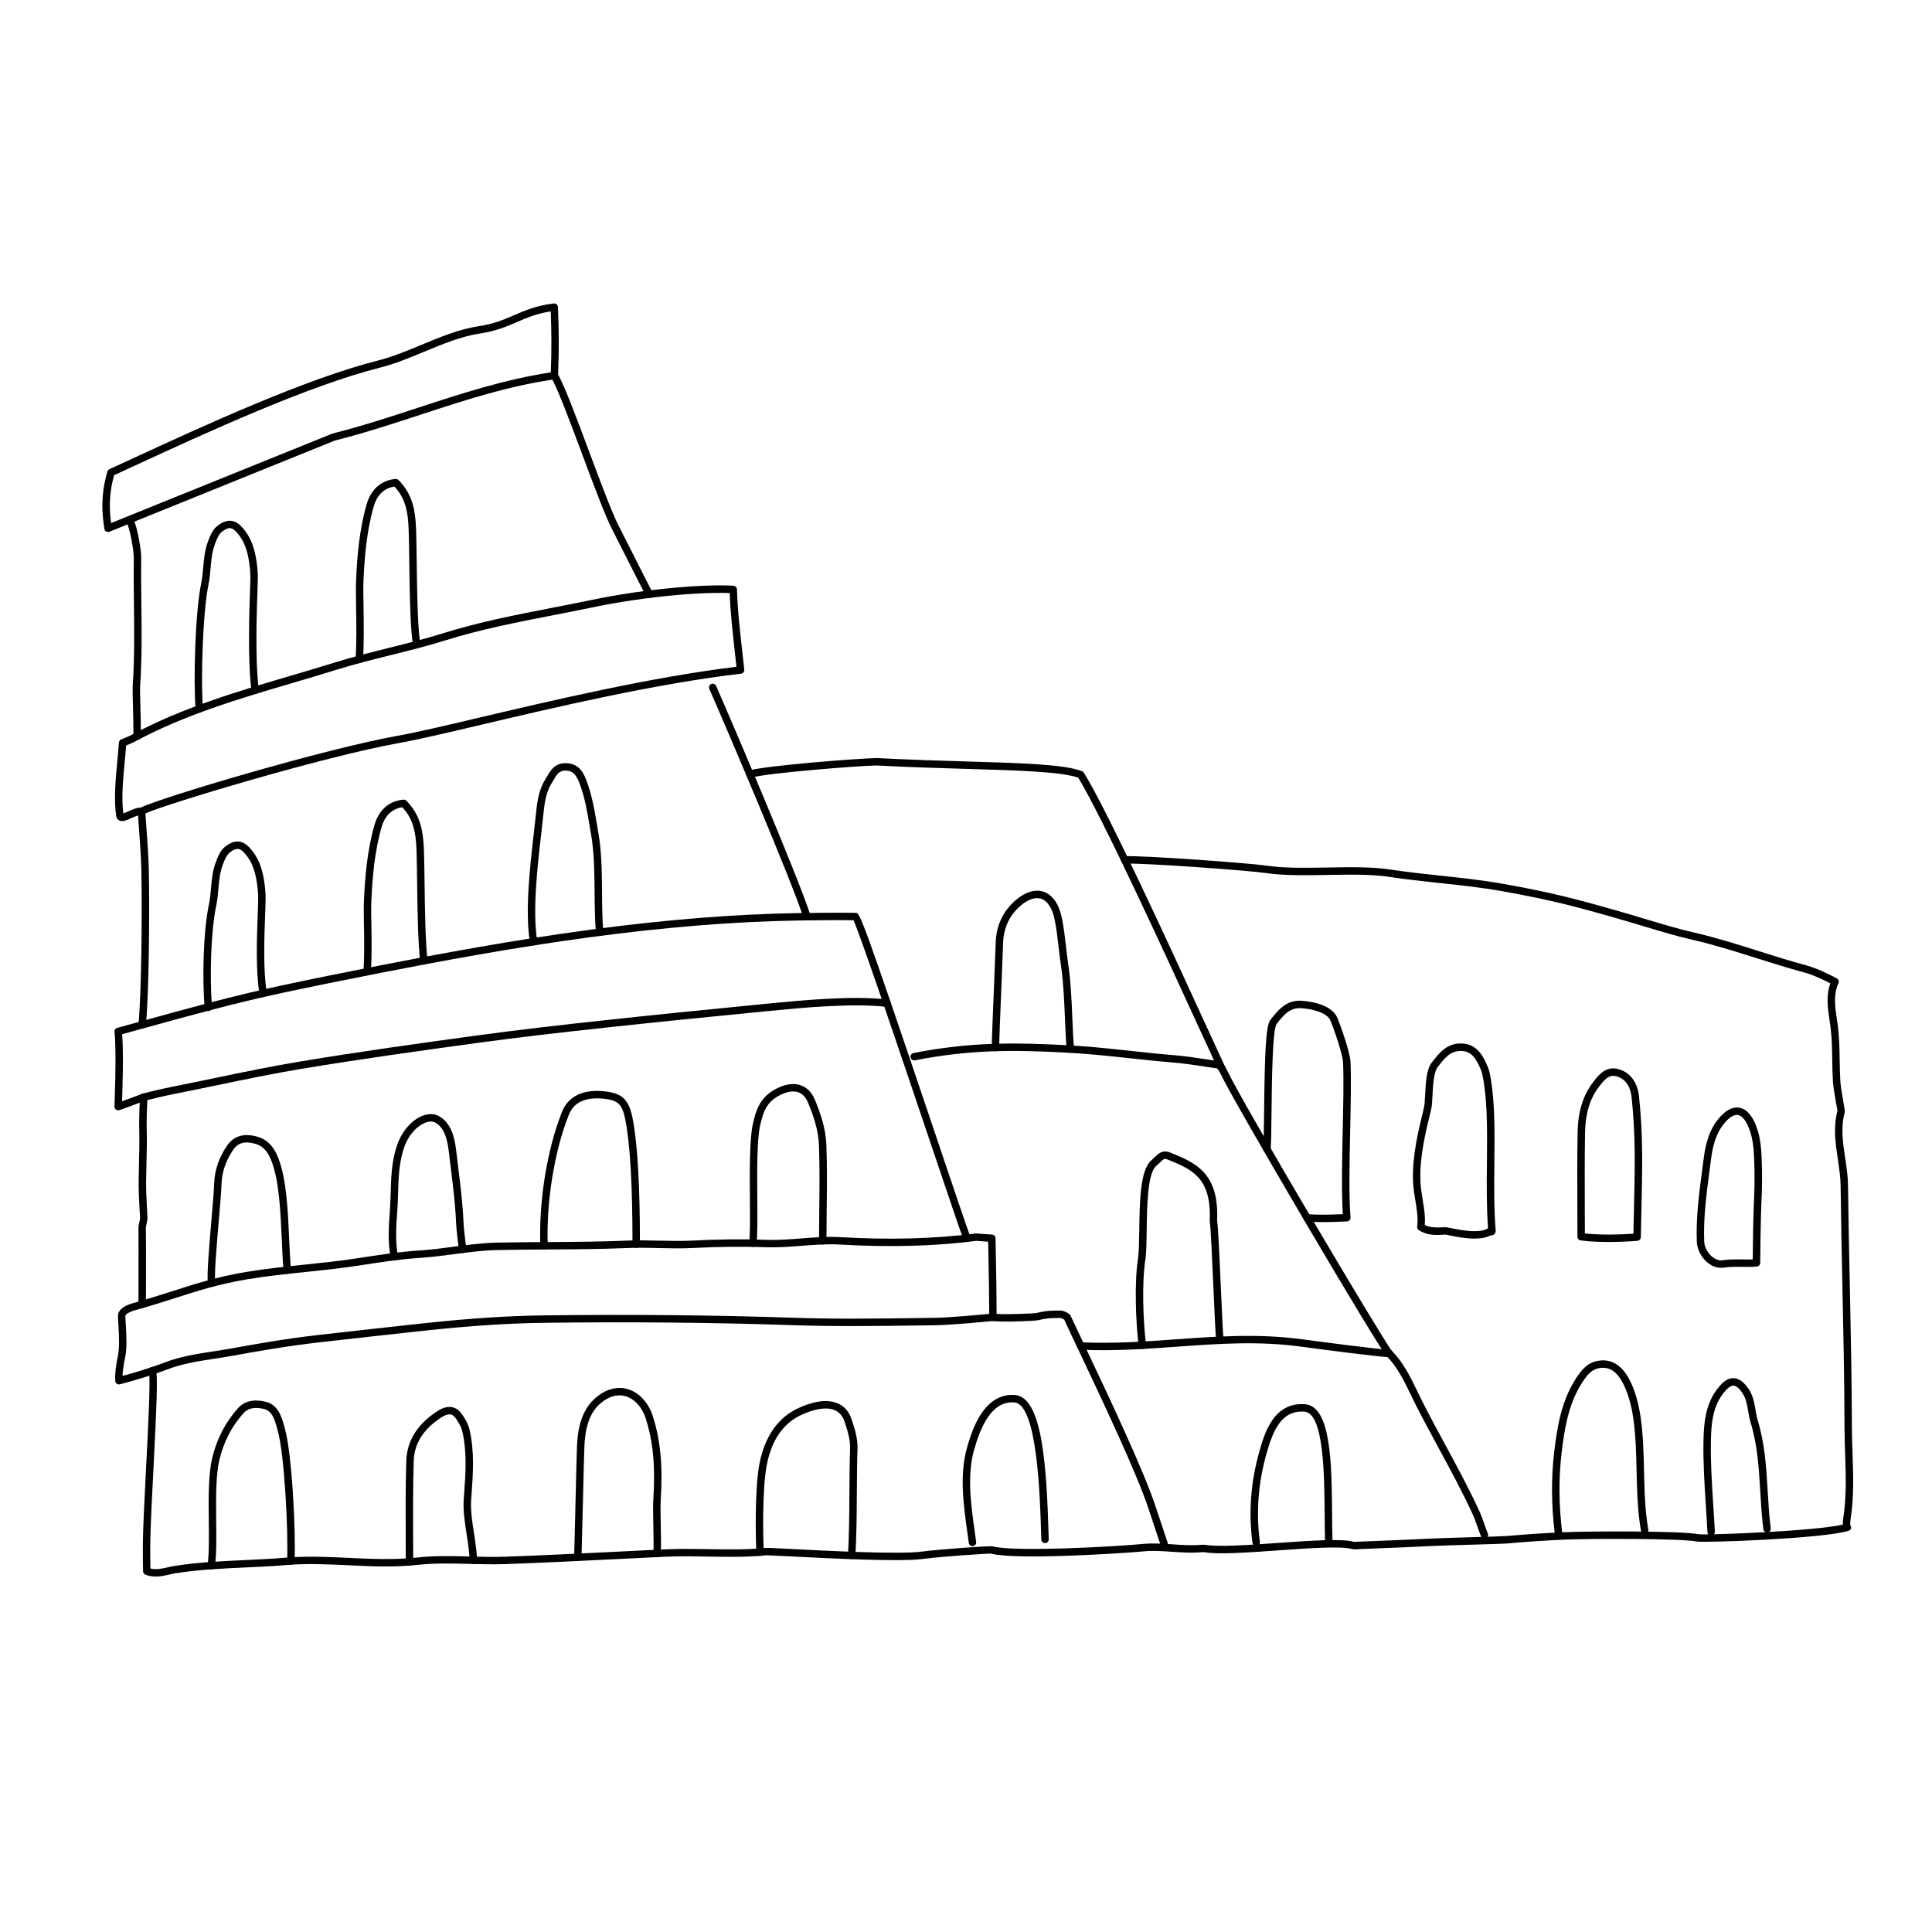 <?xml version="1.0" encoding="UTF-8"?>
<!-- Uploaded to: ICON Repo, www.iconrepo.com, Generator: ICON Repo Mixer Tools -->
<svg fill="#000000" width="800px" height="800px" version="1.1" viewBox="144 144 512 512" xmlns="http://www.w3.org/2000/svg">
 <g>
  <path d="m534.77 472.24c-2.434 0-5.039-0.527-6.602-0.844-0.574-0.113-0.988-0.207-1.184-0.219-0.793 0.055-1.449 0.098-2.113 0.098-1.305 0-3.035-0.141-4.836-1.234-0.336-0.199-0.52-0.582-0.469-0.969 0.293-2.234-0.082-4.527-0.484-6.945-0.27-1.641-0.551-3.336-0.613-5.059-0.25-6.648 1.34-13.145 2.875-19.43 0.188-0.766 0.254-2.121 0.336-3.555 0.16-3.148 0.344-6.715 1.723-8.469 2.09-2.664 4.125-5.301 8.141-5.074 4.184 0.23 5.727 3.836 6.75 6.227 1.215 2.828 1.633 11.711 1.637 11.801 0.188 4.582 0.141 9.227 0.094 13.723-0.062 5.871-0.125 11.945 0.348 17.887 0.02 0.223-0.039 0.445-0.164 0.629-0.121 0.184-0.473 0.609-1.055 0.609-0.051 0-0.094-0.004-0.145-0.016-1.059 0.566-2.457 0.84-4.238 0.84zm-7.773-3.027c0.227 0 0.789 0.098 1.562 0.254 1.484 0.305 3.977 0.809 6.207 0.809 1.621 0 2.82-0.262 3.578-0.77-0.41-5.762-0.355-11.586-0.293-17.23 0.047-4.469 0.09-9.09-0.094-13.617-0.121-2.957-0.68-9.25-1.477-11.102-1.184-2.762-2.305-4.883-5.051-5.039l-0.355-0.008c-2.727 0-4.188 1.863-6.039 4.215-1.09 1.387-1.27 4.902-1.402 7.473-0.082 1.598-0.152 2.977-0.379 3.891-1.516 6.184-3.074 12.543-2.828 18.918 0.062 1.598 0.332 3.231 0.586 4.812 0.371 2.234 0.746 4.543 0.566 6.84 1.391 0.668 3.227 0.699 5.133 0.578 0.027-0.008 0.262-0.023 0.285-0.023z"/>
  <path d="m494.35 467.87c-1.617 0-3.16-0.051-4.121-0.195-0.539-0.082-0.906-0.586-0.824-1.121 0.082-0.539 0.605-0.906 1.121-0.824 2.012 0.312 7.156 0.133 9.336 0.035-0.379-5.902-0.199-14.254-0.023-22.336 0.145-6.793 0.285-13.211 0.09-17.836-0.09-2.203-2.438-8.988-3.363-11.152-0.863-2.008-4.574-3.09-7.871-3.273-2.91-0.125-4.477 1.762-6.391 4.203-1.109 1.633-1.254 15.668-1.336 23.215-0.051 4.758-0.086 8.52-0.242 10.043-0.059 0.543-0.527 0.938-1.078 0.879-0.543-0.055-0.934-0.539-0.883-1.078 0.148-1.434 0.191-5.336 0.238-9.859 0.156-15.23 0.445-22.75 1.66-24.289 2.094-2.664 4.234-5.277 8.141-5.074 3.793 0.207 8.297 1.492 9.574 4.461 0.785 1.82 3.41 9.074 3.527 11.844 0.191 4.684 0.055 11.133-0.09 17.957-0.184 8.512-0.379 17.316 0.086 23.152 0.023 0.266-0.066 0.527-0.238 0.727-0.176 0.199-0.422 0.324-0.688 0.336-0.211 0.012-3.559 0.188-6.625 0.188z"/>
  <path d="m597.47 550.95c-0.523 0-0.957-0.41-0.984-0.934-0.113-2.367-0.27-4.734-0.422-7.102-0.359-5.57-0.73-11.324-0.625-17 0.082-4.481 0.441-9.613 3.648-13.809 1.527-1.996 2.887-2.977 4.379-2.863 1.406 0.047 2.711 1.008 4 2.945 1.129 1.703 1.453 3.613 1.766 5.465 0.16 0.965 0.316 1.875 0.574 2.719 1.906 6.215 2.281 12.609 2.648 18.793 0.191 3.246 0.395 6.606 0.812 9.867 0.07 0.539-0.312 1.031-0.852 1.102-0.535 0.066-1.035-0.312-1.102-0.852-0.426-3.328-0.625-6.723-0.824-10-0.359-6.07-0.727-12.348-2.566-18.332-0.297-0.973-0.469-1.988-0.633-2.973-0.293-1.723-0.566-3.348-1.465-4.703-0.898-1.348-1.711-2.043-2.426-2.066h-0.039c-0.738 0-1.656 0.703-2.715 2.09-2.844 3.723-3.16 8.289-3.238 12.645-0.102 5.594 0.266 11.309 0.621 16.836 0.152 2.379 0.309 4.754 0.426 7.129 0.027 0.543-0.395 1.004-0.934 1.031-0.02 0.012-0.035 0.012-0.051 0.012z"/>
  <path d="m200 559.9c-0.039 0-0.082 0-0.121-0.008-0.543-0.07-0.922-0.562-0.855-1.102 0.402-3.133 0.352-7.301 0.305-11.719-0.07-6.148-0.141-12.508 0.984-16.988 1.234-4.93 3.422-9.121 6.684-12.816 1.719-1.949 4.184-2.551 7.348-1.801 3.379 0.801 4.254 3.93 4.961 6.438l0.156 0.562c1.969 6.867 2.953 27.871 2.602 35.273-0.027 0.543-0.504 1.004-1.031 0.938-0.543-0.023-0.961-0.488-0.938-1.027 0.336-7.113-0.645-28.07-2.527-34.641l-0.16-0.574c-0.652-2.328-1.266-4.523-3.519-5.059-2.422-0.57-4.199-0.188-5.418 1.188-3.047 3.453-5.094 7.375-6.254 11.992-1.062 4.231-0.992 10.461-0.922 16.484 0.051 4.484 0.094 8.719-0.32 11.988-0.059 0.504-0.484 0.871-0.973 0.871z"/>
  <path d="m200.05 484.88c-0.496 0-0.922-0.375-0.977-0.879-0.262-2.356 0.344-9.402 0.922-16.219 0.355-4.148 0.688-8.066 0.777-10.379 0.125-3.312 1.25-6.582 3.344-9.715 1.816-2.703 4.609-3.504 8.293-2.391 3.258 0.988 4.656 3.777 5.422 5.793 2.113 5.543 2.484 13.957 2.809 21.383 0.129 2.965 0.25 5.766 0.48 8.051 0.055 0.539-0.344 1.023-0.887 1.074-0.547 0.035-1.023-0.344-1.074-0.887-0.23-2.34-0.355-5.164-0.484-8.16-0.32-7.277-0.684-15.523-2.684-20.766-1-2.621-2.281-4.043-4.156-4.609-2.883-0.879-4.766-0.379-6.09 1.602-1.887 2.824-2.902 5.75-3.016 8.695-0.09 2.363-0.426 6.301-0.785 10.473-0.547 6.406-1.164 13.672-0.93 15.836 0.062 0.539-0.332 1.027-0.871 1.086-0.023 0.008-0.059 0.012-0.094 0.012z"/>
  <path d="m288.18 475.13c-0.527 0-0.961-0.414-0.984-0.945-0.453-11.746 1.797-25.691 5.742-35.535 1.164-2.922 4.109-6.238 11.43-5.418 4.562 0.504 6.332 2.25 7.293 7.195 1.297 6.711 1.926 17.594 1.926 33.277 0 0.543-0.441 0.984-0.984 0.984s-0.984-0.441-0.984-0.984c0-15.555-0.617-26.32-1.887-32.906-0.797-4.102-1.891-5.203-5.578-5.613-4.898-0.543-8.059 0.871-9.387 4.195-3.852 9.609-6.051 23.238-5.606 34.727 0.02 0.543-0.406 1-0.945 1.023h-0.035z"/>
  <path d="m570.29 473.14c-2.832 0-5.324-0.141-7.398-0.414-0.488-0.066-0.855-0.484-0.855-0.977 0-2.762-0.012-5.5-0.02-8.219-0.023-6.644-0.047-12.918 0.066-19.328 0.098-5.602 1.406-9.871 4.117-13.434 1.168-1.535 2.769-3.641 5.324-3.641 0.438 0 0.895 0.062 1.352 0.188 3.078 0.836 5.074 3.457 5.477 7.191 0.523 4.902 0.805 10.051 0.836 15.312 0.031 5.184-0.09 10.453-0.211 15.547-0.051 2.168-0.102 4.336-0.141 6.504-0.008 0.504-0.398 0.918-0.898 0.965-0.043 0.004-3.519 0.305-7.648 0.305zm-6.285-2.262c1.812 0.195 3.922 0.297 6.285 0.297 2.816 0 5.32-0.145 6.586-0.23 0.039-1.875 0.082-3.746 0.125-5.621 0.117-5.078 0.242-10.332 0.211-15.488-0.031-5.191-0.309-10.277-0.828-15.113-0.18-1.691-0.945-4.66-4.027-5.5-1.922-0.52-3.133 0.832-4.59 2.742-2.445 3.211-3.625 7.113-3.715 12.277-0.109 6.391-0.086 12.652-0.066 19.285 0.008 2.43 0.016 4.883 0.02 7.352z"/>
  <path d="m557.02 551.35c-0.492 0-0.914-0.367-0.977-0.863-0.938-7.555-0.988-14.902-0.148-21.836 0.762-6.344 1.82-13.027 5.465-18.883 1.68-2.703 3.504-5.137 7.25-5.25 2.867-0.121 5.344 1.594 7.16 5.012 1.402 2.637 2.406 5.957 2.984 9.859 0.711 4.785 0.824 9.672 0.93 14.395 0.113 5.148 0.238 10.469 1.141 15.609 0.094 0.535-0.262 1.047-0.801 1.141-0.574 0.105-1.047-0.266-1.137-0.801-0.93-5.289-1.055-10.688-1.172-15.906-0.105-4.664-0.215-9.484-0.906-14.152-0.547-3.684-1.48-6.789-2.773-9.227-1.469-2.769-3.195-4.023-5.359-3.969-2.785 0.082-4.148 1.926-5.644 4.32-3.426 5.516-4.438 11.953-5.176 18.078-0.816 6.777-0.762 13.965 0.148 21.359 0.066 0.539-0.316 1.031-0.859 1.098-0.047 0.012-0.09 0.016-0.125 0.016z"/>
  <path d="m369.68 557.2h-0.074c-0.543-0.039-0.949-0.512-0.906-1.055 0.328-4.481 0.367-10.77 0.406-16.852 0.027-4.227 0.055-8.219 0.172-11.398 0.094-2.367-0.723-4.977-1.5-7.234-0.504-1.465-1.344-2.43-2.562-2.953-2.059-0.887-5.184-0.441-8.801 1.23-4.84 2.238-7.848 6.555-9.191 13.18-1.289 6.391-1.016 20.289-0.797 23.137 0.043 0.543-0.363 1.016-0.902 1.059-0.629 0.059-1.02-0.367-1.059-0.902-0.227-2.902-0.504-17.102 0.828-23.68 1.453-7.184 4.918-12.086 10.297-14.574 2.922-1.352 7.102-2.668 10.398-1.254 1.738 0.738 2.969 2.129 3.652 4.121 0.836 2.43 1.715 5.246 1.605 7.949-0.117 3.148-0.145 7.129-0.172 11.336-0.039 6.117-0.078 12.438-0.41 16.98-0.043 0.516-0.473 0.91-0.984 0.91z"/>
  <path d="m600.1 479.99c-3.469 0-6.301-3.707-6.426-6.894-0.242-6.324 0.578-12.629 1.383-18.727l0.395-3.043c0.469-3.754 1.371-8.047 4.465-11.418 1.469-1.602 2.945-2.414 4.387-2.414 1.227 0 2.996 0.602 4.461 3.481 1.695 3.312 1.969 6.906 2.09 10.016 0.148 3.703 0.148 7.008 0 10.098-0.309 6.316-0.375 17.473-0.375 17.586-0.004 0.508-0.395 0.93-0.902 0.977-0.828 0.07-1.652 0.09-2.481 0.09h-0.004l-2.777-0.023c-1.031 0-2.246 0.027-3.496 0.223-0.238 0.035-0.48 0.051-0.719 0.051zm4.195-40.531c-0.859 0-1.879 0.613-2.938 1.773-2.715 2.957-3.512 6.715-3.965 10.336l-0.398 3.051c-0.789 6.016-1.602 12.238-1.363 18.398 0.098 2.598 2.668 5.34 4.867 4.977 1.383-0.219 2.695-0.246 3.801-0.246l2.777 0.023h0.004c0.473 0 0.945-0.008 1.418-0.027 0.023-2.816 0.105-11.457 0.367-16.75 0.148-3.031 0.148-6.273 0-9.922-0.113-2.902-0.367-6.242-1.879-9.203-0.547-1.098-1.469-2.41-2.691-2.41z"/>
  <path d="m297.13 557.69h-0.039c-0.547-0.023-0.969-0.48-0.945-1.023 0.055-1.289 0.18-6.609 0.32-12.41 0.168-7.266 0.367-15.504 0.449-17.168 0.242-4.965 1.305-11.074 7.352-14.312 2.371-1.16 4.773-1.27 6.988-0.328 2.582 1.102 4.727 3.637 5.731 6.785 2.027 6.324 2.703 13.309 2.125 21.977-0.109 1.691-0.055 4.586 0.004 7.379 0.051 2.609 0.102 5.309 0.023 7.129-0.023 0.543-0.453 1.012-1.031 0.938-0.543-0.023-0.961-0.484-0.938-1.027 0.082-1.754 0.027-4.426-0.023-7-0.062-2.969-0.113-5.773 0.004-7.551 0.559-8.41-0.09-15.164-2.043-21.242-0.832-2.609-2.559-4.691-4.629-5.574-1.668-0.711-3.512-0.617-5.316 0.27-4.066 2.172-5.961 5.965-6.285 12.652-0.082 1.641-0.281 9.863-0.453 17.121-0.137 5.812-0.266 11.152-0.316 12.441-0.016 0.527-0.445 0.945-0.977 0.945z"/>
  <path d="m252.52 558.91c-0.543 0-0.984-0.438-0.984-0.984l-0.016-4.078c-0.031-7.508-0.07-16.012 0.152-22.738 0.18-5.344 3.004-9.797 8.387-13.238 1.262-0.805 2.449-1.125 3.527-0.992 1.191 0.16 2.203 0.887 3.008 2.144 0.742 1.164 1.488 2.328 1.844 3.863 1.355 5.902 0.914 11.836 0.496 17.57l-0.086 1.168c-0.184 2.535 0.312 5.777 0.797 8.914 0.395 2.559 0.758 4.977 0.758 6.953 0 0.543-0.441 0.984-0.984 0.984s-0.984-0.441-0.984-0.984c0-1.832-0.363-4.176-0.738-6.656-0.5-3.246-1.016-6.602-0.812-9.352l0.082-1.172c0.43-5.844 0.84-11.371-0.449-16.984-0.277-1.203-0.902-2.176-1.559-3.203-0.512-0.809-1.039-1.215-1.637-1.297-0.613-0.07-1.352 0.156-2.203 0.703-4.875 3.109-7.32 6.914-7.477 11.645-0.223 6.691-0.184 15.176-0.152 22.664l0.016 4.086c0 0.539-0.438 0.98-0.984 0.984z"/>
  <path d="m285.41 394.55c-0.477 0-0.895-0.344-0.973-0.828-1.348-8.262 0-19.953 1.078-29.344 0.23-1.984 0.445-3.856 0.617-5.57 0.293-2.828 0.797-5.809 2.481-8.449 0.156-0.242 0.309-0.496 0.453-0.746 0.879-1.488 1.969-3.344 4.773-3.367 3.934-0.035 5.035 3.191 5.625 4.738 1.422 3.754 2.094 7.742 2.742 11.598l0.363 2.133c0.895 5.09 0.934 10.539 0.977 15.816 0.027 3.484 0.059 7.086 0.34 10.438 0.047 0.543-0.359 1.02-0.902 1.062-0.535 0.043-1.016-0.355-1.062-0.898-0.289-3.43-0.32-7.07-0.348-10.586-0.043-5.191-0.082-10.559-0.945-15.492l-0.367-2.144c-0.633-3.766-1.289-7.66-2.641-11.23-0.836-2.191-1.715-3.469-3.731-3.469h-0.039c-1.613 0.012-2.199 0.875-3.094 2.394-0.156 0.273-0.32 0.547-0.488 0.816-1.465 2.293-1.914 5.004-2.18 7.59-0.176 1.715-0.395 3.602-0.621 5.594-1.066 9.27-2.394 20.812-1.09 28.805 0.082 0.535-0.277 1.043-0.816 1.129-0.051 0.008-0.105 0.012-0.152 0.012z"/>
  <path d="m199.21 411.95c-0.508 0-0.938-0.391-0.98-0.902-0.625-7.633-0.426-19.879 1.168-27.539 0.277-1.328 0.398-2.684 0.523-4.121 0.195-2.242 0.398-4.566 1.242-6.82 0.641-1.707 1.254-3.336 2.805-4.43 1.48-1.035 3.719-2.121 6.129 0.457 3.141 3.356 3.805 7.457 4.18 11.039 0.18 1.746 0.109 3.516 0.047 5.223l-0.051 1.285c-0.25 6.758-0.543 14.418 0.398 20.992 0.078 0.535-0.297 1.035-0.836 1.113-0.547 0.062-1.035-0.301-1.109-0.836-0.965-6.742-0.672-14.5-0.414-21.34l0.047-1.289c0.066-1.641 0.129-3.332-0.039-4.941-0.438-4.164-1.203-7.273-3.66-9.898-1.164-1.246-2.004-1.285-3.559-0.188-1.051 0.738-1.535 2.023-2.047 3.383-0.805 2.133-0.984 4.219-1.176 6.426-0.125 1.43-0.25 2.91-0.555 4.352-1.508 7.207-1.758 19.375-1.137 26.973 0.047 0.543-0.359 1.016-0.902 1.062-0.02-0.004-0.047 0-0.074 0z"/>
  <path d="m427.64 423c-0.512 0-0.941-0.395-0.98-0.91-0.203-2.648-0.32-5.387-0.434-8.148-0.203-4.82-0.414-9.809-1.113-14.445-0.234-1.539-0.41-3.086-0.586-4.637-0.281-2.422-0.566-4.926-1.07-7.316-0.609-2.906-1.867-4.809-3.527-5.363-1.57-0.516-3.547 0.164-5.582 1.945-2.824 2.469-4.379 5.805-4.504 9.652-0.062 1.996-0.242 6.473-0.445 11.281-0.289 7.016-0.613 14.961-0.613 16.535 0 0.543-0.441 0.984-0.984 0.984-0.543 0-0.984-0.441-0.984-0.984 0-1.613 0.316-9.242 0.617-16.617 0.195-4.797 0.383-9.266 0.441-11.258 0.133-4.406 1.926-8.23 5.176-11.07 2.574-2.25 5.238-3.09 7.496-2.328 2.356 0.785 4.066 3.207 4.828 6.824 0.523 2.484 0.82 5.035 1.098 7.5 0.176 1.523 0.355 3.047 0.578 4.566 0.719 4.742 0.93 9.781 1.133 14.656 0.113 2.738 0.23 5.457 0.43 8.082 0.043 0.543-0.363 1.016-0.902 1.055-0.02-0.004-0.047-0.004-0.07-0.004z"/>
  <path d="m343.48 474.44c-0.055 0-0.109-0.004-0.168-0.012-0.535-0.094-0.895-0.602-0.801-1.137 0.293-1.699 0.254-6.387 0.219-11.355-0.055-7.484-0.113-15.973 0.77-19.984 0.863-3.883 1.934-7.277 6.348-9.496 2.394-1.211 4.625-1.496 6.453-0.816 1.617 0.598 2.852 1.887 3.66 3.832 1.398 3.363 2.856 7.398 3.035 11.914 0.223 5.609 0.152 11.648 0.086 17.492-0.031 2.644-0.062 5.301-0.066 7.941 0 0.543-0.441 0.984-0.984 0.984-0.547 0-0.984-0.441-0.984-0.984 0.004-2.644 0.035-5.309 0.066-7.961 0.066-5.816 0.133-11.832-0.086-17.391-0.168-4.203-1.555-8.039-2.883-11.238-0.59-1.422-1.445-2.344-2.527-2.742-1.297-0.484-2.992-0.234-4.887 0.723-3.352 1.688-4.383 3.981-5.312 8.168-0.844 3.789-0.777 12.523-0.727 19.543 0.043 5.273 0.074 9.836-0.246 11.707-0.078 0.473-0.492 0.812-0.965 0.812z"/>
  <path d="m241.32 402.5h-0.055c-0.543-0.027-0.957-0.492-0.93-1.035 0.254-4.625 0.184-8.707 0.117-12.309-0.047-2.555-0.082-4.758 0.004-6.668 0.277-5.973 0.824-12.996 2.785-19.852 1.145-3.992 3.863-6.379 7.66-6.723 0.297-0.02 0.57 0.074 0.781 0.281 0.039 0.039 0.941 0.934 1.758 2.113 2.481 3.594 2.801 7.621 2.934 11.777 0.066 2.07 0.098 4.758 0.137 7.711 0.09 7.023 0.203 15.762 0.793 20.711 0.066 0.539-0.32 1.027-0.863 1.09-0.539 0.062-1.031-0.324-1.09-0.863-0.598-5.055-0.715-13.852-0.809-20.914-0.039-2.938-0.074-5.617-0.137-7.676-0.121-4-0.406-7.562-2.582-10.719-0.434-0.625-0.902-1.168-1.207-1.496-2.719 0.41-4.613 2.211-5.488 5.246-1.91 6.66-2.441 13.547-2.707 19.406-0.086 1.844-0.051 4.019-0.004 6.543 0.066 3.633 0.137 7.754-0.117 12.449-0.027 0.523-0.465 0.926-0.98 0.926z"/>
  <path d="m196.82 332.85c-0.508 0-0.938-0.391-0.98-0.902-0.598-7.269-0.156-25.52 1.492-33.441 0.277-1.328 0.398-2.684 0.523-4.121 0.195-2.242 0.398-4.566 1.242-6.82 0.641-1.707 1.254-3.336 2.805-4.43 1.477-1.035 3.719-2.117 6.129 0.457 3.141 3.356 3.805 7.457 4.18 11.039 0.18 1.746 0.109 3.516 0.047 5.223l-0.02 0.523c-0.469 12.535-0.348 21.418 0.367 26.406 0.078 0.535-0.297 1.035-0.836 1.113-0.547 0.066-1.039-0.301-1.109-0.836-0.73-5.102-0.863-14.102-0.391-26.758l0.02-0.527c0.066-1.641 0.129-3.332-0.039-4.941-0.438-4.164-1.203-7.273-3.66-9.898-1.164-1.246-2.004-1.285-3.559-0.188-1.051 0.738-1.535 2.023-2.047 3.383-0.805 2.133-0.984 4.219-1.176 6.426-0.125 1.43-0.25 2.91-0.555 4.352-1.484 7.106-2.098 25.117-1.461 32.879 0.047 0.543-0.359 1.016-0.902 1.062h-0.07z"/>
  <path d="m239.24 319.71h-0.055c-0.543-0.027-0.957-0.492-0.93-1.035 0.254-4.633 0.184-9.449 0.117-13.703-0.047-2.988-0.082-5.57 0.004-7.469 0.277-5.973 0.824-12.996 2.785-19.852 1.145-3.992 3.863-6.379 7.66-6.723 0.301-0.012 0.574 0.074 0.781 0.281 0.039 0.039 0.941 0.934 1.758 2.113 2.481 3.594 2.801 7.621 2.934 11.777 0.066 2.07 0.098 4.758 0.137 7.711 0.09 7.023 0.203 15.762 0.793 20.711 0.066 0.539-0.32 1.027-0.863 1.09-0.531 0.082-1.031-0.324-1.09-0.863-0.598-5.055-0.715-13.852-0.809-20.914-0.039-2.938-0.074-5.617-0.137-7.676-0.121-4-0.406-7.562-2.582-10.719-0.434-0.625-0.902-1.168-1.207-1.496-2.719 0.41-4.613 2.211-5.488 5.246-1.91 6.66-2.441 13.547-2.707 19.402-0.086 1.844-0.051 4.398-0.004 7.352 0.066 4.285 0.141 9.145-0.117 13.844-0.027 0.516-0.461 0.922-0.98 0.922z"/>
  <path d="m537.39 551.75c-0.387 0-0.746-0.227-0.906-0.605-0.371-0.887-0.684-1.781-0.996-2.68-0.387-1.109-0.785-2.254-1.285-3.34-2.727-5.883-5.867-11.691-8.91-17.301-2.074-3.828-4.219-7.789-6.219-11.75-0.414-0.824-0.82-1.66-1.227-2.508-1.73-3.594-3.527-7.305-6.379-10.176-2.195-2.211-40.406-67.16-43.961-74.727-0.461-0.988-0.82-1.391-0.965-1.523-1.137-0.156-2.277-0.332-3.418-0.504-2.598-0.398-5.285-0.809-7.93-1.023-3.883-0.316-7.75-0.73-11.617-1.148-5.227-0.566-10.637-1.148-15.98-1.453-15.242-0.867-26.859-0.82-41.137 1.984-0.527 0.105-1.051-0.242-1.152-0.777-0.102-0.535 0.242-1.051 0.777-1.152 14.477-2.848 26.223-2.894 41.621-2.019 5.394 0.305 10.832 0.895 16.082 1.461 3.852 0.418 7.703 0.836 11.566 1.148 2.707 0.219 5.434 0.633 8.066 1.035 1.203 0.184 2.406 0.367 3.609 0.535 0.555 0.16 1.348 0.656 2.258 2.606 4.027 8.578 41.762 72.184 43.578 74.184 3.078 3.098 4.949 6.961 6.75 10.703 0.406 0.836 0.805 1.66 1.215 2.477 1.984 3.938 4.121 7.883 6.188 11.703 3.055 5.641 6.211 11.473 8.961 17.414 0.547 1.172 0.961 2.371 1.367 3.523 0.301 0.863 0.598 1.723 0.949 2.57 0.211 0.5-0.027 1.078-0.531 1.285-0.121 0.035-0.25 0.059-0.375 0.059z"/>
  <path d="m172.63 284.98c-0.168 0-0.336-0.043-0.484-0.129-0.262-0.148-0.441-0.406-0.488-0.703-1.031-6.574-0.43-10.82 0.789-15.176 0.082-0.281 0.277-0.508 0.539-0.629l5.535-2.547c19.598-9.035 46.434-21.41 65.844-26.309 3.707-0.938 7.562-2.539 11.289-4.086 4.949-2.055 10.062-4.18 15.191-4.949 4.031-0.602 6.656-1.734 9.43-2.938 2.906-1.254 5.91-2.551 10.492-3.09 0.27-0.039 0.547 0.051 0.75 0.227 0.211 0.176 0.336 0.434 0.348 0.707 0.242 6.332 0.32 10.891 0.023 18.211-0.02 0.473-0.375 0.867-0.844 0.934-12.508 1.824-23.691 5.492-35.523 9.371-7.336 2.406-14.93 4.894-22.824 6.887l-59.695 24.148c-0.117 0.047-0.242 0.07-0.371 0.07zm1.598-15.043c-0.992 3.684-1.488 7.352-0.797 12.676l58.668-23.715c7.953-2.016 15.512-4.492 22.824-6.887 11.152-3.656 22.672-7.434 35.043-9.328 0.242-6.41 0.191-10.551-0.016-16.16-3.703 0.562-6.227 1.652-8.887 2.797-2.769 1.195-5.637 2.438-9.922 3.074-4.887 0.734-9.895 2.809-14.734 4.82-3.789 1.574-7.711 3.203-11.559 4.176-19.234 4.856-45.98 17.188-65.508 26.188z"/>
  <path d="m180.36 340.07c-0.543 0-0.984-0.441-0.984-0.984 0-2.621-0.074-5.391-0.137-7.762-0.07-2.644-0.125-4.734-0.059-5.734 0.484-7.129 0.398-14.395 0.316-21.418-0.051-4.059-0.094-8.121-0.043-12.184 0.027-1.922-0.855-7.234-1.844-9.492-0.215-0.496 0.012-1.078 0.512-1.297 0.492-0.219 1.074 0.012 1.297 0.508 1.129 2.59 2.035 8.176 2.004 10.309-0.055 4.043-0.008 8.09 0.043 12.129 0.082 7.066 0.168 14.371-0.324 21.574-0.059 0.906 0 3.059 0.066 5.551 0.066 2.391 0.137 5.176 0.137 7.816 0 0.547-0.438 0.984-0.984 0.984z"/>
  <path d="m316.06 302.46c-0.348 0-0.684-0.184-0.863-0.512-0.484-0.883-3.547-6.938-6.008-11.809-1.414-2.793-2.594-5.137-2.887-5.695-1.871-3.586-5-11.969-8.02-20.074-3.211-8.609-6.535-17.512-8.219-20.336-0.277-0.469-0.121-1.07 0.344-1.352 0.457-0.277 1.074-0.129 1.352 0.344 1.773 2.981 4.981 11.562 8.367 20.656 3.008 8.051 6.113 16.375 7.922 19.852 0.293 0.566 1.48 2.914 2.898 5.715 2.328 4.598 5.508 10.898 5.977 11.75 0.262 0.477 0.086 1.074-0.391 1.336-0.148 0.086-0.312 0.125-0.473 0.125z"/>
  <path d="m248.52 478.01c-0.449 0-0.859-0.312-0.961-0.766-0.797-3.566-0.574-8.199-0.25-12.262 0.125-1.613 0.172-3.238 0.223-4.859 0.121-4.152 0.25-8.445 1.691-12.625 1.27-3.695 3.859-6.688 6.758-7.805 1.586-0.609 3.113-0.582 4.293 0.062 3.375 1.855 4.238 5.863 4.617 9.152 0.18 1.559 0.375 3.117 0.566 4.68 0.574 4.641 1.168 9.441 1.371 14.23 0.082 2.059 0.543 5.492 0.762 7.137 0.074 0.539-0.309 1.035-0.848 1.105-0.535 0.086-1.031-0.309-1.105-0.844-0.223-1.676-0.691-5.164-0.781-7.316-0.191-4.707-0.785-9.465-1.355-14.07-0.191-1.562-0.391-3.129-0.566-4.695-0.48-4.18-1.594-6.543-3.609-7.648-0.672-0.367-1.609-0.355-2.637 0.047-1.863 0.715-4.305 2.828-5.609 6.613-1.34 3.894-1.457 7.852-1.582 12.043-0.051 1.652-0.098 3.309-0.23 4.957-0.309 3.922-0.527 8.367 0.215 11.68 0.117 0.531-0.215 1.059-0.742 1.176-0.074 0-0.148 0.008-0.219 0.008z"/>
  <path d="m185.27 561.8c-0.895 0-1.816-0.133-2.742-0.504-0.367-0.145-0.609-0.5-0.617-0.898 0-0.051-0.098-5.129-0.031-8.453 0.094-4.562 0.453-11.523 0.832-18.902 0.551-10.695 1.23-24.004 0.746-25.453-0.164-0.504 0.082-1.074 0.578-1.258 0.492-0.18 1.043 0.031 1.242 0.52 0.59 1.438 0.25 9.504-0.605 26.297-0.383 7.356-0.734 14.309-0.832 18.84-0.055 2.555-0.004 6.172 0.02 7.676 1.496 0.391 3.019 0.047 4.613-0.312 0.625-0.137 1.242-0.277 1.871-0.375 6.148-0.969 12.422-1.254 18.488-1.535 3.551-0.164 7.223-0.332 10.812-0.633 5.641-0.477 11.309-0.211 16.797 0.047 5.918 0.273 12.051 0.562 18.062-0.098 4.641-0.516 9.391-0.391 14-0.27 3.047 0.078 6.207 0.16 9.289 0.055 10.008-0.352 20.184-0.859 30.023-1.348 4.144-0.203 8.281-0.414 12.422-0.605 3.828-0.18 7.703-0.113 11.449-0.047 5.039 0.082 10.25 0.18 15.336-0.336 0.316-0.031 1.395 0.02 5.891 0.25 9.531 0.496 29.371 1.52 35.312 0.738 4.918-0.645 18.16-1.582 18.836-1.391 5.836 1.559 33.176 0.027 39.715-0.633 2.66-0.273 5.359-0.082 7.969 0.094 2.523 0.168 5.129 0.344 7.637 0.113l0.898-0.004c3.562 0.641 11.566 0.074 19.312-0.477 8.738-0.617 17-1.203 20.207-0.305 0.113 0.031 0.348 0.012 0.555 0l0.344-0.023 5.5-0.219c4.57-0.18 9.145-0.359 13.715-0.598 2.277-0.117 6.934-0.25 11.246-0.379 4.277-0.121 8.316-0.238 9.152-0.316 4.582-0.41 9.445-0.738 14.469-0.98 7.074-0.34 31.961-0.395 36.285 0.5 1.984 0.301 30.629-0.77 38.305-2.543-0.023-0.504 0.02-1.121 0.129-1.848 0.867-5.57 0.668-11.309 0.48-16.859-0.082-2.344-0.16-4.68-0.164-7.019-0.035-12.531-0.301-25.277-0.559-37.605-0.184-8.824-0.371-17.648-0.473-26.477-0.027-2.328-0.391-4.707-0.734-7.012-0.625-4.168-1.273-8.473-0.098-12.883-0.031-0.07-0.238-1.262-0.422-2.312-0.312-1.801-0.699-4.047-0.785-5.375-0.117-1.918-0.148-3.832-0.18-5.75-0.043-2.828-0.086-5.758-0.449-8.633-0.082-0.629-0.172-1.262-0.27-1.906-0.477-3.188-0.969-6.481 0.219-9.762-1.383-0.719-4.387-2.203-6.965-2.898-4.242-1.137-8.488-2.481-12.602-3.777-5.543-1.754-11.277-3.57-17.043-4.883-4.148-0.945-8.285-2.191-12.289-3.398-1.535-0.461-3.066-0.926-4.602-1.371-13.457-3.914-20.258-5.738-33.555-8.105-5.504-0.98-11.129-1.578-16.562-2.16-4.398-0.473-8.941-0.957-13.438-1.641-4.598-0.699-10.465-0.59-16.141-0.492-5.676 0.098-11.559 0.207-16.27-0.492-4.68-0.695-32.461-2.711-37.477-2.504-0.562 0.066-1.008-0.395-1.031-0.938-0.023-0.543 0.398-1.004 0.938-1.027 5.148-0.227 33.133 1.82 37.855 2.523 4.543 0.676 10.34 0.57 15.945 0.469 5.746-0.102 11.707-0.211 16.477 0.516 4.445 0.676 8.969 1.16 13.348 1.633 5.477 0.582 11.129 1.191 16.699 2.18 13.387 2.383 20.23 4.219 33.754 8.152 1.547 0.449 3.082 0.914 4.625 1.379 3.973 1.195 8.078 2.434 12.16 3.363 5.84 1.332 11.613 3.16 17.199 4.93 4.09 1.297 8.316 2.629 12.516 3.754 3.695 0.992 8 3.391 8.184 3.492 0.445 0.246 0.625 0.801 0.414 1.266-1.383 3.039-0.891 6.328-0.414 9.512 0.098 0.656 0.195 1.309 0.277 1.949 0.375 2.981 0.418 5.965 0.465 8.848 0.031 1.887 0.059 3.769 0.176 5.66 0.078 1.227 0.457 3.41 0.758 5.164 0.438 2.523 0.473 2.816 0.383 3.16-1.066 4.016-0.477 7.93 0.145 12.082 0.359 2.371 0.727 4.816 0.754 7.281 0.102 8.82 0.289 17.637 0.473 26.457 0.254 12.336 0.523 25.094 0.559 37.641 0.004 2.312 0.082 4.633 0.164 6.953 0.191 5.641 0.395 11.477-0.504 17.227-0.211 1.367-0.066 1.793-0.066 1.801 0.215 0.246 0.23 0.5 0.137 0.82-0.086 0.32-0.395 0.48-0.707 0.578-6.582 2.059-38.297 3.203-40.148 2.816-3.887-0.801-28.094-0.832-35.793-0.461-4.996 0.238-9.832 0.566-14.383 0.977-0.898 0.082-4.777 0.191-9.27 0.324-4.297 0.125-8.934 0.262-11.207 0.375-4.578 0.238-9.156 0.418-13.738 0.598l-5.769 0.238c-0.363 0.023-0.793 0.059-1.23-0.066-2.883-0.82-11.355-0.207-19.539 0.371-8.227 0.582-15.992 1.137-19.633 0.465l-0.621 0.016c-2.586 0.242-5.266 0.059-7.863-0.113-2.652-0.18-5.156-0.352-7.637-0.102-4.402 0.445-33.645 2.387-40.426 0.574h-0.008c-0.707 0-12.375 0.691-18.066 1.441-6.121 0.801-25.34-0.195-35.668-0.727-2.844-0.145-5.25-0.234-5.617-0.262-5.176 0.527-10.441 0.43-15.543 0.344-3.715-0.066-7.566-0.133-11.324 0.043-4.141 0.195-8.277 0.402-12.414 0.605-9.848 0.492-20.031 0.996-30.055 1.352-3.148 0.105-6.332 0.023-9.414-0.055-4.531-0.121-9.219-0.242-13.73 0.254-6.164 0.684-12.367 0.395-18.371 0.105-5.418-0.254-11.027-0.52-16.531-0.051-3.629 0.309-7.32 0.477-10.895 0.641-6.012 0.277-12.227 0.562-18.27 1.512-0.578 0.09-1.164 0.219-1.742 0.352-1.129 0.266-2.352 0.539-3.629 0.539z"/>
  <path d="m476.9 553.75c-0.484 0-0.906-0.359-0.977-0.852-1.086-8.023-0.465-16.219 1.859-24.371 1.285-4.523 3.684-12.992 12.004-12.395 6.992 0.465 7.121 15.773 7.231 29.277 0.02 2.348 0.035 4.566 0.094 6.523 0.016 0.543-0.41 0.996-0.953 1.016h-0.031c-0.531 0-0.969-0.422-0.984-0.953-0.059-1.973-0.078-4.203-0.094-6.57-0.086-10.746-0.223-26.984-5.391-27.328-6.129-0.449-8.332 5.191-9.98 10.969-2.242 7.887-2.852 15.82-1.793 23.57 0.074 0.539-0.305 1.035-0.848 1.105-0.043 0.004-0.09 0.008-0.137 0.008z"/>
  <path d="m401.72 553.75c-0.484 0-0.906-0.359-0.977-0.852l-0.316-2.293c-1.086-7.746-2.211-15.754-0.16-22.945 1.102-3.871 3.996-14 11.996-14 0.215 0 0.43 0.008 0.648 0.02 7.289 0.484 8.434 18.531 8.977 36.977l0.039 1.273c0.016 0.543-0.41 0.996-0.953 1.016h-0.031c-0.531 0-0.969-0.422-0.984-0.953l-0.039-1.277c-0.309-10.375-1.027-34.664-7.141-35.07-6.051-0.387-8.895 6.492-10.625 12.551-1.934 6.793-0.84 14.594 0.219 22.137l0.32 2.297c0.074 0.539-0.305 1.035-0.848 1.105-0.035 0.012-0.082 0.016-0.125 0.016z"/>
  <path d="m357.75 387.59c-0.418 0-0.805-0.27-0.938-0.684-3.086-9.684-20.656-50.836-24.832-60.332-0.219-0.496 0.008-1.078 0.504-1.301 0.484-0.207 1.074 0.004 1.297 0.504 4.184 9.512 21.801 50.77 24.906 60.527 0.164 0.516-0.121 1.07-0.637 1.234-0.105 0.035-0.203 0.051-0.301 0.051z"/>
  <path d="m467.78 428.1c-0.371 0-0.723-0.207-0.895-0.566-1.195-2.555-3.031-6.555-5.266-11.434-8.918-19.441-25.449-55.473-31.879-66.004-4.512-1.598-15.641-1.922-29.645-2.336-7.188-0.207-15.336-0.449-23.762-0.902-4.863 0.074-29.191 2.004-33.34 3.242-0.504 0.156-1.066-0.141-1.223-0.66s0.137-1.07 0.66-1.227c4.512-1.348 29.254-3.25 33.938-3.32 8.469 0.449 16.605 0.688 23.781 0.902 14.516 0.426 25.988 0.758 30.609 2.582 0.195 0.078 0.363 0.215 0.477 0.398 6.359 10.254 22.516 45.465 32.164 66.504 2.234 4.875 4.07 8.871 5.262 11.422 0.23 0.492 0.02 1.078-0.477 1.312-0.129 0.059-0.27 0.086-0.406 0.086z"/>
  <path d="m446.73 501.5c-0.492 0-0.918-0.367-0.977-0.867-0.809-6.769-1.129-16.852-0.176-23.02 0.254-1.664 0.297-4.539 0.34-7.578 0.102-7.484 0.219-15.977 3.184-18.52 0.328-0.281 0.609-0.555 0.871-0.809 1.055-1.027 2.137-2.09 4.18-1.254l0.277 0.113c6.238 2.551 12.691 5.188 12.121 17.848 0.293 2.066 0.641 10.008 0.984 17.691 0.273 6.242 0.535 12.133 0.73 13.98 0.055 0.543-0.34 1.027-0.879 1.082-0.527 0.082-1.027-0.332-1.082-0.875-0.199-1.906-0.461-7.828-0.738-14.102-0.32-7.285-0.684-15.539-0.977-17.691 0.496-11.445-4.789-13.609-10.906-16.109l-0.281-0.113c-0.797-0.328-1.016-0.176-2.062 0.848-0.289 0.281-0.598 0.578-0.957 0.891-2.293 1.965-2.414 10.684-2.5 17.051-0.047 3.246-0.082 6.051-0.363 7.852-0.926 5.992-0.605 15.848 0.184 22.484 0.066 0.539-0.32 1.031-0.863 1.094-0.031 0-0.07 0.004-0.109 0.004z"/>
  <path d="m181.68 490.66c-0.543 0-0.984-0.441-0.984-0.984l0.012-7.231c0.008-5.144 0.02-10.402-0.012-13.379l0.434-2.211c-0.062-0.789-0.113-1.805-0.168-2.832-0.117-2.285-0.242-4.652-0.219-6.992 0.016-1.551 0.055-3.106 0.09-4.664 0.074-2.945 0.148-5.984 0.07-8.914-0.102-3.867 0.195-8.555 0.211-8.75 0.027-0.422 0.32-0.781 0.727-0.891 0.039-0.008 3.898-1.043 7.668-1.785 3.871-0.762 7.742-1.566 11.602-2.371 7.352-1.527 14.953-3.109 22.488-4.356 15.594-2.594 31.516-4.805 46.488-6.848 11.523-1.574 22.996-2.867 33.672-4.023 12.543-1.363 25.883-2.723 43.27-4.418l0.32-0.031c8.977-0.875 22.547-2.188 31.859-1.098 0.539 0.062 0.926 0.555 0.863 1.094-0.062 0.539-0.559 0.906-1.09 0.863-9.094-1.066-22.543 0.234-31.438 1.102l-0.316 0.031c-17.379 1.688-30.715 3.051-43.246 4.414-10.668 1.156-22.121 2.445-33.617 4.019-14.961 2.043-30.867 4.254-46.434 6.84-7.496 1.242-15.074 2.82-22.402 4.344-3.871 0.809-7.746 1.609-11.629 2.375-2.766 0.547-5.59 1.25-6.852 1.578-0.082 1.469-0.242 4.957-0.164 7.863 0.082 2.981 0.004 6.051-0.07 9.016-0.039 1.547-0.078 3.098-0.09 4.637-0.027 2.277 0.094 4.609 0.215 6.863 0.059 1.035 0.109 2.066 0.152 3.098l-0.434 2.242c0.051 2.769 0.039 8.039 0.031 13.195l-0.012 7.227c-0.012 0.535-0.453 0.977-0.996 0.977z"/>
  <path d="m175.52 510.89c-0.207 0-0.41-0.066-0.578-0.188-0.234-0.172-0.387-0.441-0.402-0.73-0.109-1.711 0.117-3.926 0.695-6.582 0.504-2.32 0.285-5.91 0.141-8.289-0.125-2.062-0.156-2.738 0.035-3.195 0.48-1.133 1.801-2.004 3.938-2.594 3.836-1.059 7.191-2.133 10.43-3.172 6.066-1.945 11.797-3.773 19.352-5.039 5.231-0.879 10.566-1.434 15.723-1.973 4.594-0.48 9.344-0.977 13.984-1.695 5.461-0.848 10.938-1.695 16.473-2.055 2.918-0.188 5.906-0.582 8.797-0.969 3.812-0.504 7.754-1.027 11.695-1.105 4.477-0.09 8.949-0.121 13.43-0.148 6.887-0.043 14.008-0.086 20.992-0.383 2.82-0.117 5.625-0.055 8.434 0.012 2.93 0.062 5.856 0.137 8.777-0.012 6.887-0.359 13.324-0.434 19.715-0.207 3.082 0.113 6.172-0.137 9.184-0.371 3.402-0.266 6.93-0.543 10.484-0.332 12.973 0.758 24.895 0.43 35.848-0.984l4.254 0.301c0.508 0.039 0.902 0.457 0.91 0.965l0.094 5.34c0.098 5.215 0.18 9.633 0.195 15.598 0 0.504-0.383 0.93-0.887 0.98-0.43 0.043-10.594 1.082-15.652 1.148l-2.859 0.039c-6.254 0.086-12.512 0.176-18.77 0.176-5.793 0-10.914-0.078-15.668-0.238-21.246-0.715-43.727-0.922-66.043-0.629-9.496 0.121-19.824 0.797-31.578 2.062-9.324 1.012-18.672 2.051-27.996 3.109-8.332 0.945-16.387 2.344-23.168 3.586-1.57 0.289-3.16 0.531-4.742 0.77-4.117 0.629-8.375 1.281-12.297 2.777-5.988 2.293-12.641 3.977-12.711 3.992-0.066 0.027-0.148 0.035-0.227 0.035zm138.14-36.215c-1.117 0-2.234 0.016-3.356 0.066-7.023 0.297-14.16 0.34-21.066 0.383-4.469 0.027-8.938 0.059-13.402 0.148-3.828 0.078-7.715 0.59-11.473 1.09-2.922 0.387-5.949 0.789-8.93 0.98-5.445 0.352-10.883 1.195-16.141 2.012-4.84 0.75-9.617 1.25-14.238 1.73-5.129 0.535-10.43 1.09-15.605 1.957-7.414 1.238-13.078 3.051-19.078 4.973-3.258 1.047-6.633 2.125-10.508 3.195-2.129 0.59-2.562 1.266-2.644 1.461-0.016 0.164 0.055 1.309 0.113 2.309 0.156 2.629 0.379 6.234-0.184 8.824-0.406 1.875-0.629 3.492-0.672 4.828 2.172-0.582 6.91-1.93 11.281-3.602 4.117-1.574 8.48-2.238 12.703-2.887 1.566-0.238 3.137-0.48 4.688-0.762 6.809-1.242 14.906-2.648 23.297-3.606 9.332-1.059 18.68-2.098 28.008-3.109 11.816-1.273 22.211-1.953 31.766-2.074 22.332-0.289 44.859-0.086 66.137 0.629 4.727 0.16 9.832 0.238 15.602 0.238 6.246 0 12.496-0.09 18.742-0.176l2.859-0.039c4.117-0.055 11.957-0.797 14.59-1.051-0.02-5.512-0.098-9.734-0.191-14.676l-0.082-4.445-3.16-0.234c-10.777 1.418-22.926 1.75-36.02 0.988-3.43-0.203-6.879 0.066-10.219 0.328-3.062 0.238-6.223 0.484-9.406 0.379-6.328-0.223-12.711-0.145-19.547 0.203-2.969 0.152-5.949 0.086-8.926 0.016-1.641-0.039-3.285-0.078-4.938-0.078z"/>
  <path d="m512.16 503.67h-0.047c-3.305-0.156-18.324-2.121-23.328-2.797-11.32-1.539-21.836-0.781-32.973 0.02-8.215 0.59-16.703 1.195-25.461 0.789-0.543-0.023-0.961-0.488-0.938-1.027 0.027-0.543 0.527-0.965 1.031-0.938 8.645 0.41 17.074-0.199 25.227-0.785 10.746-0.77 21.871-1.57 33.375-0.008 4.984 0.672 19.926 2.625 23.16 2.781 0.543 0.023 0.961 0.488 0.938 1.031-0.027 0.527-0.461 0.934-0.984 0.934z"/>
  <path d="m181.68 416.58c-0.031 0-0.062 0-0.09-0.004-0.539-0.051-0.938-0.531-0.891-1.07 0.859-9.215 0.957-31.305 0.766-40.562-0.07-3.656-0.344-7.356-0.602-10.938-0.094-1.312-0.191-2.613-0.281-3.914-0.535 0.164-1.207 0.465-1.715 0.688-1.363 0.609-2.449 1.098-3.309 0.629-0.402-0.211-0.66-0.594-0.738-1.07-0.711-4.258-0.184-9.828 0.277-14.746 0.16-1.703 0.316-3.328 0.406-4.785 0.027-0.383 0.266-0.711 0.621-0.855 0.559-0.219 2.133-0.863 2.691-1.164 13.352-7.195 27.941-11.496 42.051-15.66 3.953-1.164 7.902-2.332 11.832-3.555 4.754-1.484 9.664-2.707 14.41-3.891 4.746-1.18 9.652-2.406 14.379-3.883 9.469-2.961 19.293-4.867 28.793-6.719 3.398-0.656 6.797-1.32 10.184-2.027 7.359-1.539 15.074-2.668 22.93-3.356 9.852-0.867 14.797-0.48 15.004-0.461 0.5 0.039 0.891 0.449 0.902 0.949 0.172 5.453 0.75 10.648 1.371 16.145 0.191 1.695 0.383 3.402 0.562 5.121 0.055 0.535-0.332 1.016-0.867 1.078-22.719 2.664-49.387 8.949-68.848 13.539-9.352 2.203-16.734 3.945-21.578 4.805-20.094 3.57-62.305 16.316-67.406 18.688 0.09 1.422 0.195 2.852 0.301 4.285 0.266 3.606 0.539 7.336 0.609 11.043 0.191 9.562 0.094 31.367-0.777 40.781-0.051 0.527-0.484 0.91-0.988 0.91zm-4.254-75.023c-0.09 1.312-0.227 2.738-0.371 4.227-0.434 4.613-0.926 9.816-0.367 13.773 0.391-0.125 0.961-0.383 1.383-0.566 1.102-0.492 2.203-0.98 3.227-0.977 5.203-2.609 48.727-15.586 68.289-19.062 4.793-0.855 12.523-2.676 21.473-4.785 19.242-4.535 45.492-10.727 68.109-13.465-0.148-1.391-0.305-2.766-0.457-4.141-0.582-5.234-1.137-10.199-1.348-15.398-1.816-0.07-6.441-0.137-13.805 0.508-7.777 0.684-15.414 1.801-22.703 3.32-3.394 0.707-6.801 1.375-10.207 2.035-9.445 1.84-19.215 3.738-28.586 6.668-4.777 1.496-9.715 2.723-14.488 3.914-4.719 1.172-9.602 2.391-14.305 3.856-3.938 1.227-7.894 2.398-11.859 3.566-14.016 4.133-28.504 8.402-41.676 15.504-0.52 0.285-1.621 0.746-2.309 1.023z"/>
  <path d="m400.25 473.14c-0.398 0-0.77-0.242-0.918-0.637-0.902-2.383-4.508-13.066-9.07-26.598-7.297-21.656-18.191-53.965-20.078-58.039-4.383-0.055-12.156 0.035-14.637 0.078-16.934 0.277-34.973 1.723-55.152 4.426-20.09 2.691-40.086 6.434-55.258 9.398-10.223 2-18.605 3.707-26.383 5.371-12.539 2.684-24.309 5.938-36.766 9.387l-5.617 1.551c0.391 4.762 0.109 14.145-0.02 17.766 1.594-0.57 4.164-1.5 5.363-1.996 0.508-0.207 1.074 0.035 1.281 0.539 0.207 0.504-0.035 1.074-0.539 1.281-1.828 0.762-6.602 2.449-6.809 2.523-0.309 0.102-0.648 0.059-0.91-0.137-0.266-0.191-0.41-0.508-0.402-0.832 0.008-0.145 0.602-14.566 0.008-19.758-0.059-0.48 0.242-0.934 0.715-1.062l6.41-1.766c12.484-3.453 24.281-6.719 36.871-9.414 7.793-1.668 16.188-3.379 26.422-5.379 15.199-2.969 35.23-6.723 55.371-9.418 20.254-2.711 38.371-4.168 55.379-4.445 2.594-0.047 10.953-0.152 15.242-0.07 1.129 0.023 1.367 0.027 21.367 59.367 4.371 12.977 8.152 24.188 9.043 26.531 0.191 0.508-0.062 1.074-0.57 1.266-0.105 0.047-0.227 0.066-0.344 0.066z"/>
  <path d="m452.52 554.16c-0.41 0-0.797-0.262-0.934-0.672l-1.023-3.059c-0.734-2.184-1.465-4.367-2.18-6.562-3.051-9.332-12.73-29.773-18.516-41.984-1.613-3.414-2.965-6.254-3.836-8.164-0.254-0.176-0.715-0.438-1.133-0.445-2.281-0.047-3.91 0.121-5.519 0.543-1.273 0.336-10.977 0.594-12.473 0.227-0.527-0.133-0.852-0.664-0.715-1.195 0.129-0.523 0.645-0.848 1.191-0.715 1.168 0.293 10.531 0.035 11.492-0.219 2.258-0.586 4.332-0.629 6.059-0.609 1.332 0.023 2.418 0.938 2.539 1.039 0.102 0.09 0.191 0.207 0.246 0.336 0.871 1.898 2.25 4.824 3.93 8.359 5.805 12.254 15.516 32.762 18.605 42.219 0.715 2.184 1.445 4.363 2.18 6.551l1.023 3.059c0.172 0.516-0.105 1.07-0.621 1.242-0.109 0.035-0.215 0.051-0.316 0.051z"/>
 </g>
</svg>